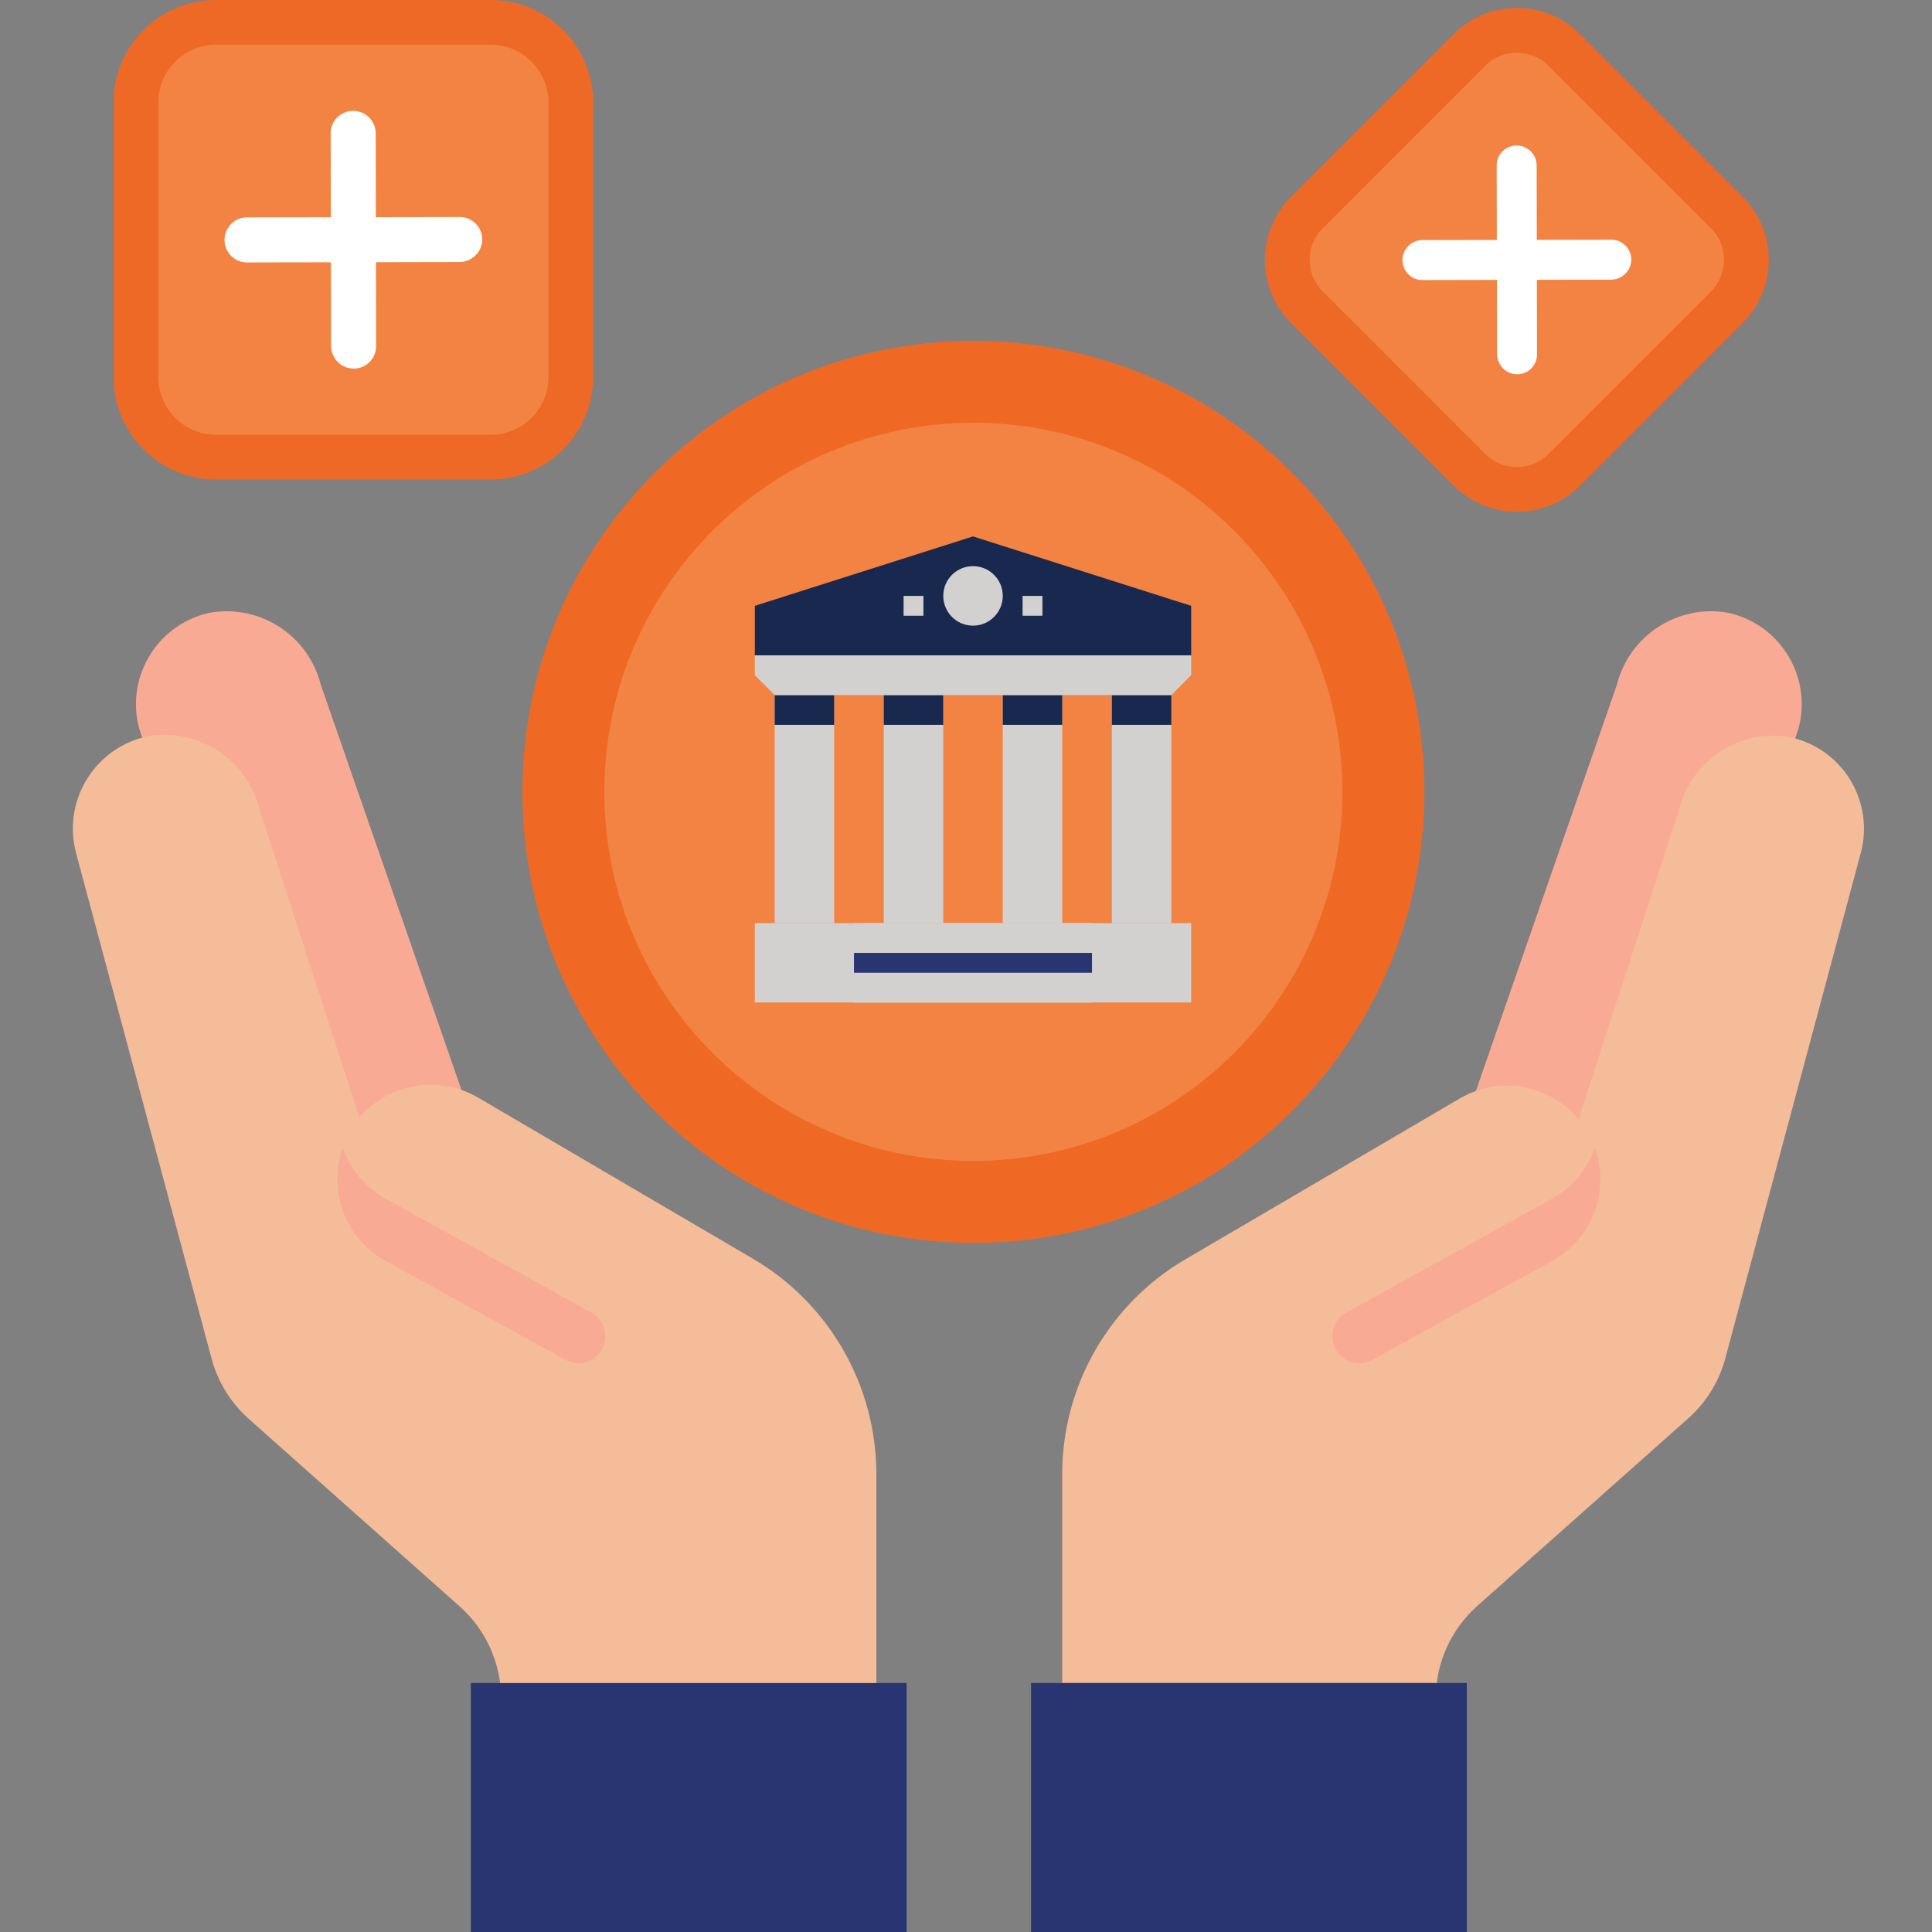 <?xml version="1.0" encoding="utf-8"?>
<!-- Generator: Adobe Illustrator 25.3.1, SVG Export Plug-In . SVG Version: 6.00 Build 0)  -->
<svg version="1.1" id="Layer_1" xmlns="http://www.w3.org/2000/svg" xmlns:xlink="http://www.w3.org/1999/xlink" x="0px" y="0px"
	 viewBox="0 0 1080 1080" style="enable-background:new 0 0 1080 1080;" xml:space="preserve">
<rect x="0" y="0" width="1080" height="1080" fill="#808080" stroke="none"/>
<style type="text/css">
	.st0{fill:#F38342;stroke:#EF6926;stroke-width:25;stroke-miterlimit:10;}
	.st1{fill:#F8AA95;}
	.st2{fill:#F5BC99;stroke:#F5BC99;stroke-miterlimit:10;}
	.st3{fill:#F5BC99;}
	.st4{fill:#283571;}
	.st5{fill:#F38342;}
	.st6{fill:#EF6925;}
	.st7{fill:#FFFFFF;}
	.st8{fill:#19284F;}
	.st9{fill:#D3D1D0;}
</style>
<g>
	<path class="st0" d="M274.27,255.54H120.79c-24.74,0-44.79-20.05-44.79-44.79V57.27c0-24.74,20.05-44.79,44.79-44.79h153.48
		c24.74,0,44.79,20.05,44.79,44.79v153.48C319.06,235.49,299.01,255.54,274.27,255.54z"/>
	<path class="st0" d="M821.43,262.6l-90.82-90.82c-14.64-14.64-14.64-38.37,0-53.01l90.82-90.82c14.64-14.64,38.37-14.64,53.01,0
		l90.82,90.82c14.64,14.64,14.64,38.37,0,53.01l-90.82,90.82C859.8,277.24,836.07,277.24,821.43,262.6z"/>
	<path class="st1" d="M258.17,609.89l-78.82-227.04c-6.92-27.58-33.92-45.17-61.93-40.36c-28.26,6.02-46.28,33.82-40.26,62.07
		c0.18,0.83,0.37,1.66,0.59,2.47l81.08,250.36L258.17,609.89z"/>
	<path class="st1" d="M825.01,609.89l78.82-227.04c6.92-27.58,33.92-45.17,61.93-40.36c28.26,6.02,46.28,33.82,40.26,62.07
		c-0.18,0.83-0.37,1.66-0.59,2.47l-81.08,250.36L825.01,609.89z"/>
	<path class="st2" d="M420.61,704.04l-153.8-90.16c-21.97-12.69-49.9-7.7-66.11,11.81l-56.12-173.26
		c-6.92-27.58-33.92-45.17-61.93-40.36c-28.26,6.02-46.28,33.82-40.26,62.07c0.18,0.83,0.37,1.66,0.59,2.47l75.68,282.37
		c3.47,13.21,10.8,25.07,21.05,34.1l117.61,104.56c14.85,13.22,23.33,32.15,23.32,52.02v-8.85h208.76V824.13
		C489.39,774.73,463.22,729.03,420.61,704.04z"/>
	<path class="st3" d="M1000.55,412.07c-28.03-4.81-55.03,12.78-61.93,40.36L882.42,625.7c-16.22-19.51-44.14-24.5-66.11-11.81
		l-153.8,90.16c-42.59,25-68.74,70.7-68.72,120.08v116.69h208.78v8.85c-0.01-19.87,8.47-38.81,23.32-52.02L943.5,793.09
		c10.25-9.02,17.58-20.89,21.05-34.1l75.68-282.37c7.39-27.94-9.26-56.56-37.2-63.96C1002.21,412.45,1001.38,412.25,1000.55,412.07
		L1000.55,412.07z"/>
	<path class="st4" d="M576.38,940.82V1080h243.58V940.82h-17.4H593.79H576.38z"/>
	<path class="st4" d="M506.79,940.82h-17.4H280.62h-17.4V1080H506.8V940.82H506.79z"/>
	<g>
		<path class="st1" d="M868.57,669.56l-116.29,64.37c-6.9,4-9.5,12.67-5.93,19.79c3.71,7.44,12.76,10.45,20.19,6.74
			c0.27-0.14,0.54-0.28,0.81-0.43l101.22-55.67c21.81-12.64,31.47-39.07,22.95-62.79C887.49,653.36,879.34,663.3,868.57,669.56
			L868.57,669.56z"/>
		<path class="st1" d="M214.61,669.56l116.29,64.37c6.9,4,9.5,12.67,5.93,19.79c-3.71,7.44-12.76,10.45-20.19,6.74
			c-0.27-0.14-0.54-0.28-0.81-0.43l-101.22-55.67c-21.81-12.64-31.47-39.07-22.95-62.79C195.69,653.36,203.84,663.3,214.61,669.56
			L214.61,669.56z"/>
	</g>
	<path class="st5" d="M544.12,671.85c-126.59,0.11-229.3-102.42-229.41-229.01c-0.11-126.59,102.42-229.3,229.01-229.41
		s229.3,102.42,229.41,229.01c0.05,60.81-24.06,119.15-67.03,162.18C663.24,647.76,604.92,671.97,544.12,671.85z"/>
	<path class="st6" d="M544.12,694.77c-139.24-0.01-252.09-112.9-252.07-252.13s112.91-252.08,252.13-252.07
		S796.26,303.47,796.25,442.7c-0.01,66.85-26.56,130.96-73.84,178.23C675.22,668.37,611.02,694.95,544.12,694.77z M544.12,236.36
		c-113.93,0-206.29,92.36-206.29,206.29s92.36,206.29,206.29,206.29S750.4,556.58,750.4,442.65c0-54.71-21.73-107.18-60.42-145.86
		C651.38,257.96,598.85,236.21,544.12,236.36z"/>
	<g>
		<path id="Path_99_3_" class="st7" d="M269.57,133.73c-0.01-6.65-5.52-12.43-12.46-12.42l0,0l-119.19,0.22
			c-6.65,0.01-12.43,5.52-12.42,12.75c0.01,6.65,5.52,12.43,12.46,12.42l119.19-0.22C264.1,146.18,269.58,140.67,269.57,133.73
			L269.57,133.73z"/>
		<path id="Path_99_2_" class="st7" d="M197.81,206.05c6.65-0.01,12.43-5.52,12.42-12.46l0,0l-0.22-119.19
			c-0.01-6.65-5.52-12.43-12.75-12.42c-6.65,0.01-12.43,5.52-12.42,12.46l0.22,119.19C185.36,200.57,190.87,206.06,197.81,206.05
			L197.81,206.05z"/>
	</g>
	<g>
		<path id="Path_99_5_" class="st7" d="M911.89,145.03c-0.01-5.91-4.9-11.03-11.06-11.02l0,0l-105.81,0.2
			c-5.91,0.01-11.03,4.9-11.02,11.32c0.01,5.91,4.9,11.03,11.06,11.02l105.81-0.2C907.03,156.08,911.9,151.2,911.89,145.03
			L911.89,145.03z"/>
		<path id="Path_99_4_" class="st7" d="M848.18,209.23c5.91-0.01,11.03-4.9,11.02-11.06l0,0l-0.2-105.81
			c-0.01-5.91-4.9-11.03-11.32-11.02c-5.91,0.01-11.03,4.9-11.02,11.06l0.2,105.81C837.13,204.37,842.02,209.24,848.18,209.23
			L848.18,209.23z"/>
	</g>
	<g>
		<path class="st8" d="M665.87,366.38H421.96v-27.72l121.96-38.8l121.96,38.8V366.38z"/>
		<circle class="st9" cx="543.92" cy="333.11" r="16.63"/>
		<path class="st9" d="M433.05,388.55h33.26v127.5h-33.26V388.55z"/>
		<path class="st9" d="M494.02,388.55h33.26v127.5h-33.26V388.55z"/>
		<path class="st9" d="M560.55,388.55h33.26v127.5h-33.26V388.55z"/>
		<path class="st9" d="M621.53,388.55h33.26v127.5h-33.26V388.55z"/>
		<g>
			<path class="st8" d="M433.05,388.55h33.26v16.63h-33.26V388.55z"/>
			<path class="st8" d="M494.02,388.55h33.26v16.63h-33.26V388.55z"/>
			<path class="st8" d="M560.55,388.55h33.26v16.63h-33.26V388.55z"/>
			<path class="st8" d="M621.53,388.55h33.26v16.63h-33.26V388.55z"/>
		</g>
		<path class="st9" d="M421.96,516.05h243.91v44.35H421.96V516.05z"/>
		<path class="st9" d="M477.39,516.05h133.04v44.35H477.39V516.05z"/>
		<path class="st9" d="M477.39,538.22h133.04v22.17H477.39V538.22z"/>
		<path class="st4" d="M477.39,532.68h133.04v11.09H477.39V532.68z"/>
		<path class="st9" d="M654.79,388.55H433.05l-11.09-11.09v-11.09h243.91v11.09L654.79,388.55z"/>
		<path class="st9" d="M505.11,333.11h11.09v11.09h-11.09V333.11z"/>
		<path class="st9" d="M571.63,333.11h11.09v11.09h-11.09V333.11z"/>
	</g>
</g>
</svg>
